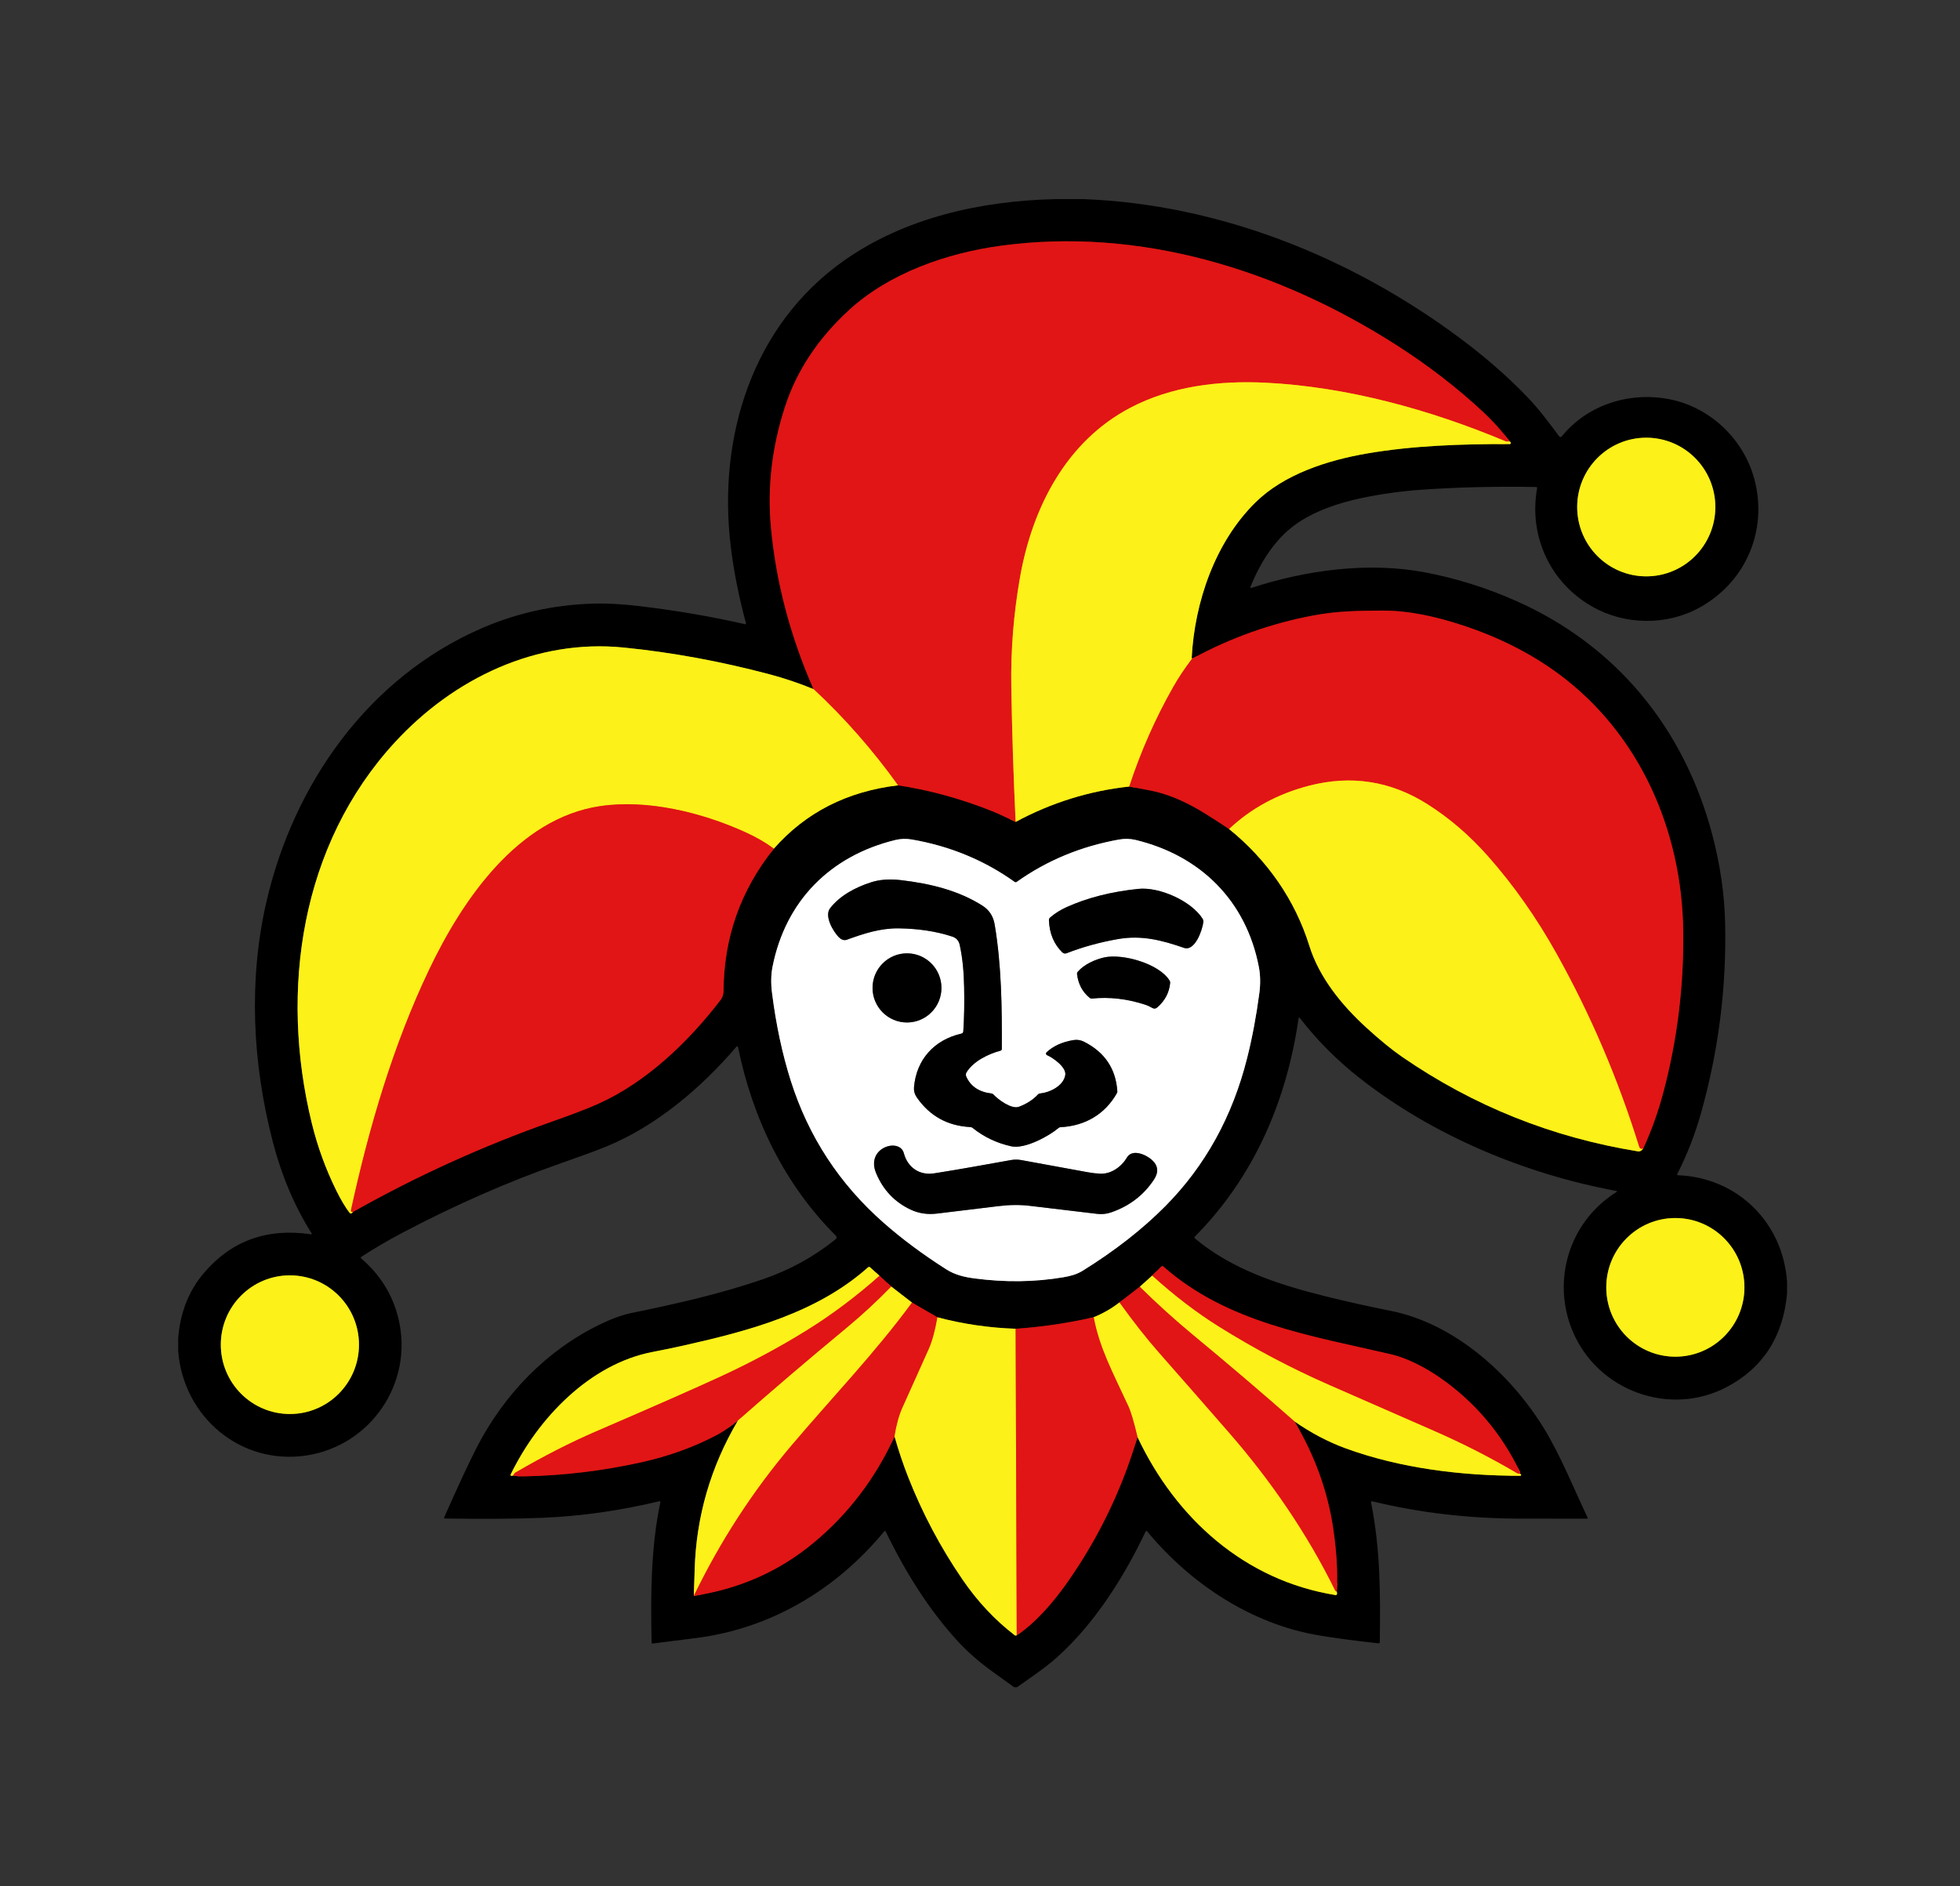 <svg width="374" height="360" viewBox="0 0 374 360" fill="none" xmlns="http://www.w3.org/2000/svg">
<rect x="0" y="0" width="374" height="360" fill="#333333" stroke="none"/>
<g clip-path="url(#clip0_5711_33502)">
<path d="M155.218 131.498C152.379 130.352 149.581 129.413 146.824 128.681C137.446 126.195 128.168 124.494 118.991 123.579C102.396 121.917 86.617 129.42 75.323 141.703C57.431 161.166 53.295 188.918 59.487 214.307C60.572 218.763 62.125 223.045 64.146 227.153C65.052 228.993 65.902 230.419 66.698 231.432C66.886 231.675 67.106 231.628 67.358 231.29" stroke="#7E790C" stroke-width="2"/>
<path d="M67.356 231.29C79.481 224.446 92.109 218.709 105.238 214.08C109.205 212.682 112.156 211.549 114.089 210.681C123.313 206.554 131.288 198.919 137.47 190.872C137.86 190.364 138.058 189.777 138.065 189.112C138.121 178.935 141.318 169.888 147.656 161.971" stroke="#710B0B" stroke-width="2"/>
<path d="M147.656 161.971C153.737 155.063 161.637 151.032 171.358 149.877" stroke="#7E790C" stroke-width="2"/>
<path d="M171.359 149.877C177.402 150.786 183.408 152.438 189.379 154.833C190.287 155.196 191.762 155.871 193.802 156.859" stroke="#710B0B" stroke-width="2"/>
<path d="M193.801 156.859C200.636 153.182 207.863 150.932 215.484 150.109" stroke="#7E790C" stroke-width="2"/>
<path d="M215.484 150.109C218.242 150.604 219.997 150.948 220.752 151.141C223.758 151.901 226.953 153.354 230.339 155.5C231.858 156.459 233.255 157.365 234.532 158.217" stroke="#710B0B" stroke-width="2"/>
<path d="M234.531 158.217C241.779 164.101 247.104 171.698 249.848 180.516C251.706 186.48 255.946 191.762 260.756 196.15C263.337 198.507 265.604 200.358 267.556 201.702C281.182 211.084 296.189 217.095 312.578 219.736C312.896 219.787 313.215 219.619 313.535 219.234" stroke="#7E790C" stroke-width="2"/>
<path d="M313.535 219.235C315.12 215.786 316.412 212.174 317.412 208.4C320.062 198.378 321.32 188.132 321.184 177.662C320.934 158.492 312.856 139.951 297.266 128.511C292.003 124.648 285.929 121.587 279.044 119.328C273.941 117.652 268.735 116.488 263.538 116.531C259.171 116.569 255.215 116.602 250.697 117.444C242.624 118.953 234.96 121.671 227.707 125.6C227.651 125.628 227.544 125.634 227.387 125.619" stroke="#710B0B" stroke-width="2"/>
<path d="M227.387 125.619C227.948 114.907 231.857 103.443 239.605 95.841C245.019 90.526 253.239 87.856 260.855 86.545C269.617 85.035 278.94 84.728 288.07 84.746C288.237 84.746 288.306 84.664 288.277 84.5C288.259 84.393 288.193 84.311 288.079 84.254" stroke="#7E790C" stroke-width="2"/>
<path d="M288.08 84.254C286.584 82.269 284.926 80.425 283.105 78.721C278.147 74.085 272.635 69.822 266.567 65.931C243.997 51.457 217.513 43.278 190.916 46.908C180.706 48.3 169.699 52.105 161.984 59.2C156.086 64.625 152.021 70.773 149.789 77.646C147.305 85.299 146.409 92.93 147.101 100.541C148.047 110.958 150.753 121.277 155.217 131.497" stroke="#710B0B" stroke-width="2"/>
<path d="M288.079 84.254L287.655 84.273C287.503 84.279 287.35 84.252 287.207 84.192C272.847 78.172 257.044 73.831 241.624 73.046C232.574 72.586 223.477 73.718 215.658 77.831C203.463 84.245 196.998 96.821 194.645 110.136C193.419 117.084 192.862 124.044 192.975 131.015C193.11 139.566 193.386 148.181 193.801 156.859" stroke="#EF8317" stroke-width="2"/>
<path d="M171.361 149.877C166.504 143.115 161.123 136.988 155.219 131.498" stroke="#EF8317" stroke-width="2"/>
<path d="M227.387 125.619C227.494 125.628 227.51 125.682 227.434 125.78C226.123 127.468 224.94 129.24 223.883 131.095C220.478 137.091 217.679 143.429 215.484 150.109" stroke="#EF8317" stroke-width="2"/>
<path d="M147.66 161.971C146.116 160.809 144.278 159.747 142.147 158.785C133.762 154.994 123.463 152.523 114.54 153.843C98.79 156.177 88.207 171.792 81.869 185.102C75.008 199.496 70.41 215.197 66.981 230.916C66.967 230.982 66.971 231.051 66.992 231.116C67.014 231.181 67.052 231.24 67.104 231.285C67.135 231.314 67.22 231.315 67.359 231.29" stroke="#EF8317" stroke-width="2"/>
<path d="M313.535 219.235C313.142 219.354 312.886 219.227 312.767 218.851C308.749 205.91 303.5 193.633 297.021 182.021C293.191 175.155 288.829 168.954 283.934 163.419C280.419 159.443 276.562 156.127 272.362 153.47C265.351 149.039 257.816 147.87 249.759 149.962C243.814 151.508 238.738 154.26 234.531 158.217" stroke="#EF8317" stroke-width="2"/>
<path d="M327.318 96.764C327.318 93.256 325.93 89.891 323.458 87.41C320.986 84.928 317.634 83.535 314.138 83.535C310.642 83.535 307.289 84.928 304.818 87.41C302.346 89.891 300.957 93.256 300.957 96.764C300.957 100.273 302.346 103.638 304.818 106.119C307.289 108.6 310.642 109.994 314.138 109.994C317.634 109.994 320.986 108.6 323.458 106.119C325.93 103.638 327.318 100.273 327.318 96.764Z" stroke="#7E790C" stroke-width="2"/>
<path d="M193.617 168.323C187.801 164.173 181.26 161.472 173.995 160.219C172.913 160.033 171.857 160.066 170.826 160.319C158.456 163.343 149.93 171.892 147.421 184.459C147.119 185.961 147.083 187.627 147.313 189.457C148.086 195.585 149.289 201.211 150.92 206.336C154.291 216.932 160.182 225.935 168.595 233.344C172.069 236.409 176.051 239.372 180.54 242.234C182.215 243.303 184.007 243.725 185.916 243.976C191.802 244.758 197.47 244.686 202.922 243.758C204.19 243.545 205.464 243.218 206.572 242.527C212.759 238.684 218.027 234.566 222.375 230.173C229.97 222.502 235.17 213.083 237.974 201.915C238.94 198.078 239.715 193.958 240.299 189.556C240.538 187.758 240.507 186.079 240.205 184.52C237.772 171.911 229.085 163.315 216.744 160.314C215.703 160.058 214.633 160.028 213.532 160.224C206.27 161.521 199.759 164.22 193.999 168.323C193.871 168.414 193.743 168.414 193.617 168.323Z" stroke="#808080" stroke-width="2"/>
<path d="M332.865 245.689C332.865 242.18 331.477 238.815 329.005 236.334C326.533 233.853 323.18 232.459 319.685 232.459C316.189 232.459 312.836 233.853 310.364 236.334C307.893 238.815 306.504 242.18 306.504 245.689C306.504 249.198 307.893 252.563 310.364 255.044C312.836 257.525 316.189 258.919 319.685 258.919C323.18 258.919 326.533 257.525 329.005 255.044C331.477 252.563 332.865 249.198 332.865 245.689Z" stroke="#7E790C" stroke-width="2"/>
<path d="M219.846 243.455L217.488 245.576" stroke="#7E790C" stroke-width="2"/>
<path d="M217.488 245.575L213.598 248.576" stroke="#710B0B" stroke-width="2"/>
<path d="M213.601 248.576C212.098 249.738 210.461 250.676 208.691 251.393" stroke="#7E790C" stroke-width="2"/>
<path d="M208.689 251.393C203.746 252.523 198.784 253.255 193.801 253.589" stroke="#710B0B" stroke-width="2"/>
<path d="M193.802 253.589C188.744 253.422 183.773 252.694 178.891 251.407" stroke="#7E790C" stroke-width="2"/>
<path d="M178.889 251.407L174.027 248.595" stroke="#710B0B" stroke-width="2"/>
<path d="M174.029 248.595L170.082 245.542" stroke="#7E790C" stroke-width="2"/>
<path d="M170.083 245.542L167.824 243.483" stroke="#710B0B" stroke-width="2"/>
<path d="M167.822 243.483L166.049 241.883C165.908 241.754 165.766 241.752 165.625 241.879C155.91 250.526 143.102 253.944 130.647 256.746C128.62 257.2 126.581 257.623 124.531 258.015C112.553 260.31 102.65 270.662 97.453 281.397C97.377 281.552 97.424 281.637 97.594 281.653C97.676 281.659 97.783 281.642 97.915 281.601" stroke="#7E790C" stroke-width="2"/>
<path d="M97.914 281.601C98.571 281.721 99.233 281.774 99.899 281.762C107.501 281.61 115.01 280.709 122.427 279.059C127.69 277.885 132.508 276.135 136.881 273.81C137.937 273.248 139.244 272.353 140.8 271.126" stroke="#710B0B" stroke-width="2"/>
<path d="M140.801 271.126C135.589 279.971 132.839 289.474 132.553 299.635C132.512 301.115 132.462 302.759 132.402 304.567" stroke="#7E790C" stroke-width="2"/>
<path d="M132.402 304.567C141.12 303.226 148.729 299.854 155.227 294.452C161.867 288.933 167.023 282.166 170.695 274.151" stroke="#710B0B" stroke-width="2"/>
<path d="M170.695 274.151C171.484 276.905 172.346 279.471 173.28 281.847C176.002 288.78 179.465 295.315 183.669 301.453C186.526 305.627 189.84 309.165 193.61 312.065C193.723 312.153 193.856 312.159 194.01 312.084" stroke="#7E790C" stroke-width="2"/>
<path d="M194.008 312.084C197.578 309.783 201.02 305.698 203.355 302.418C208.067 295.795 211.865 288.677 214.748 281.066C215.553 278.946 216.32 276.672 217.049 274.245" stroke="#710B0B" stroke-width="2"/>
<path d="M217.051 274.245C224.417 289.865 237.602 301.647 254.834 304.411C255.001 304.439 255.096 304.37 255.122 304.203C255.144 304.073 255.131 303.934 255.084 303.786" stroke="#7E790C" stroke-width="2"/>
<path d="M255.085 303.786C255.301 299.824 255.009 295.99 254.453 292.066C253.418 284.793 250.931 277.857 246.992 271.259" stroke="#710B0B" stroke-width="2"/>
<path d="M246.992 271.259C250.171 273.471 253.42 275.184 256.74 276.399C267.251 280.242 278.956 281.653 290.09 281.648C290.241 281.648 290.29 281.577 290.236 281.435C290.211 281.359 290.159 281.311 290.081 281.288" stroke="#7E790C" stroke-width="2"/>
<path d="M290.08 281.288C290.052 281.039 290.024 280.883 289.996 280.82C286.424 273.467 281.358 267.51 274.796 262.947C272.075 261.053 268.609 259.207 265.421 258.464C249.972 254.876 234.137 252.443 221.965 241.699C221.846 241.591 221.728 241.595 221.611 241.708L219.848 243.455" stroke="#710B0B" stroke-width="2"/>
<path d="M290.08 281.289C289.769 281.263 289.57 281.226 289.481 281.175C284.423 278.193 279.151 275.501 273.665 273.1C267.053 270.2 260.445 267.305 253.839 264.414C246.439 261.177 239.337 257.426 232.533 253.163C228.305 250.516 224.076 247.28 219.848 243.455" stroke="#EF8317" stroke-width="2"/>
<path d="M246.99 271.258C240.766 265.784 234.332 260.299 227.689 254.805C224.171 251.893 220.77 248.816 217.488 245.575" stroke="#EF8317" stroke-width="2"/>
<path d="M255.083 303.786C254.916 303.739 254.803 303.652 254.743 303.526C249.443 292.719 242.43 282.533 234.602 273.54C230.097 268.362 225.576 263.196 221.039 258.043C218.75 255.44 216.27 252.284 213.598 248.576" stroke="#EF8317" stroke-width="2"/>
<path d="M217.053 274.245C216.373 271.371 215.797 269.421 215.322 268.395C212.167 261.56 209.847 257.366 208.691 251.393" stroke="#EF8317" stroke-width="2"/>
<path d="M193.801 253.589L194.008 312.084" stroke="#EF8317" stroke-width="2"/>
<path d="M178.891 251.407C178.439 253.991 177.884 256.017 177.227 257.485C175.557 261.214 173.883 264.941 172.204 268.665C171.557 270.104 171.054 271.932 170.695 274.151" stroke="#EF8317" stroke-width="2"/>
<path d="M174.029 248.595C166.974 258.214 158.731 266.776 151.053 275.841C143.668 284.553 137.451 294.129 132.402 304.567" stroke="#EF8317" stroke-width="2"/>
<path d="M170.081 245.542C167.318 248.382 164.424 251.054 161.399 253.556C154.382 259.362 147.516 265.219 140.801 271.126" stroke="#EF8317" stroke-width="2"/>
<path d="M167.821 243.483C163.357 247.45 158.709 250.932 153.877 253.93C148.812 257.073 143.411 259.973 137.673 262.63C132.998 264.798 125.019 268.314 113.736 273.18C108.847 275.291 103.724 277.907 98.367 281.028C98.232 281.107 98.081 281.298 97.914 281.601" stroke="#EF8317" stroke-width="2"/>
<path d="M68.498 256.628C68.498 253.119 67.109 249.754 64.638 247.273C62.166 244.792 58.813 243.398 55.317 243.398C51.822 243.398 48.469 244.792 45.997 247.273C43.525 249.754 42.137 253.119 42.137 256.628C42.137 260.137 43.525 263.502 45.997 265.983C48.469 268.464 51.822 269.858 55.317 269.858C58.813 269.858 62.166 268.464 64.638 265.983C67.109 263.502 68.498 260.137 68.498 256.628Z" stroke="#7E790C" stroke-width="2"/>
<path d="M183.441 197.262C178.263 198.451 174.848 202.209 174.405 207.515C174.348 208.2 174.521 208.832 174.924 209.413C177.382 212.976 180.79 214.87 185.148 215.098C185.321 215.104 185.475 215.162 185.61 215.273C187.732 216.986 190.186 218.152 192.971 218.771C195.626 219.358 200.347 216.693 201.983 215.273C202.087 215.181 202.219 215.127 202.356 215.121C207.034 214.894 210.891 212.636 213.136 208.599C213.191 208.5 213.216 208.386 213.207 208.272C212.924 203.977 210.814 200.828 206.878 198.824C206.224 198.493 205.553 198.383 204.865 198.493C202.708 198.843 200.985 199.623 199.696 200.831C199.655 200.869 199.625 200.917 199.607 200.969C199.59 201.022 199.586 201.078 199.596 201.133C199.606 201.188 199.629 201.239 199.664 201.282C199.699 201.326 199.744 201.359 199.795 201.38C200.903 201.844 203.53 203.681 203.271 205.181C202.907 207.255 200.351 208.495 198.409 208.693C198.275 208.706 198.152 208.768 198.064 208.869C197.137 209.875 195.926 210.659 194.433 211.221C192.976 211.765 190.382 209.773 189.552 208.869C189.455 208.764 189.335 208.704 189.194 208.689C186.801 208.408 185.193 207.322 184.37 205.432C184.316 205.31 184.293 205.175 184.303 205.04C184.313 204.905 184.355 204.773 184.426 204.656C185.714 202.54 188.585 201.144 190.896 200.524C191.075 200.476 191.165 200.36 191.165 200.173C191.203 192.25 191.108 184.198 189.797 176.431C189.533 174.869 188.769 173.683 187.506 172.872C182.945 169.951 177.508 168.621 171.887 167.968C169.73 167.715 167.828 167.857 166.181 168.394C163.262 169.336 160.267 170.903 158.39 173.345C157.244 174.841 158.998 177.775 160.036 178.84C160.437 179.257 160.998 179.56 161.587 179.347C164.832 178.163 168.001 177.127 171.5 177.174C175.295 177.228 178.7 177.752 181.715 178.746C182.482 178.998 182.953 179.527 183.129 180.331C183.714 183.006 183.912 185.647 183.973 188.406C184.039 191.433 183.986 194.238 183.813 196.822C183.797 197.062 183.673 197.209 183.441 197.262Z" stroke="#808080" stroke-width="2"/>
<path d="M203.511 173.127C202.354 173.648 201.313 174.304 200.389 175.096C200.222 175.238 200.144 175.42 200.153 175.641C200.254 178.152 201.104 180.192 202.704 181.761C202.809 181.862 202.94 181.932 203.083 181.961C203.226 181.991 203.374 181.979 203.511 181.926C206.601 180.727 209.866 179.826 213.306 179.224C217.814 178.429 221.686 179.427 225.916 180.895C228.042 181.633 229.49 177.368 229.622 175.896C229.638 175.715 229.595 175.532 229.5 175.376C227.349 171.939 221.223 169.222 217.215 169.639C212.043 170.175 207.475 171.338 203.511 173.127Z" stroke="#808080" stroke-width="2"/>
<path d="M179.644 188.539C179.644 186.789 178.951 185.111 177.718 183.873C176.486 182.636 174.813 181.941 173.07 181.941C171.326 181.941 169.654 182.636 168.422 183.873C167.189 185.111 166.496 186.789 166.496 188.539C166.496 190.289 167.189 191.967 168.422 193.205C169.654 194.442 171.326 195.137 173.07 195.137C174.813 195.137 176.486 194.442 177.718 193.205C178.951 191.967 179.644 190.289 179.644 188.539Z" stroke="#808080" stroke-width="2"/>
<path d="M223.191 187.166C221.239 183.919 214.208 181.941 210.708 182.722C208.982 183.105 206.846 184.052 205.658 185.457C205.545 185.59 205.499 185.745 205.521 185.921C205.744 187.802 206.541 189.302 207.912 190.423C208.053 190.539 208.214 190.588 208.393 190.569C211.722 190.232 215.096 190.621 218.513 191.739C218.978 191.89 219.42 192.092 219.838 192.344C220.187 192.556 220.517 192.527 220.829 192.259C222.312 190.965 223.131 189.399 223.286 187.559C223.295 187.417 223.263 187.286 223.191 187.166Z" stroke="#808080" stroke-width="2"/>
<path d="M173.775 230.855C175.306 231.571 176.964 231.824 178.75 231.612C182.837 231.129 186.772 230.653 190.554 230.183C192.651 229.921 194.638 229.903 196.515 230.131C200.451 230.604 204.73 231.114 209.351 231.66C210.272 231.77 211.157 231.678 212.006 231.385C215.511 230.18 218.243 228.089 220.202 225.113C221.126 223.706 220.999 222.461 219.82 221.379C218.731 220.385 216.057 219.154 215.019 220.938C214.01 222.661 212.02 224.1 209.936 223.996C209.14 223.958 208.332 223.862 207.512 223.708C203.362 222.938 199.151 222.168 194.878 221.398C194.233 221.279 193.57 221.277 192.921 221.393C188.035 222.264 183.164 223.163 178.255 223.93C175.473 224.365 173.204 222.832 172.464 220.072C171.662 217.067 165.14 218.993 167.177 223.887C168.517 227.1 170.716 229.422 173.775 230.855Z" stroke="#808080" stroke-width="2"/>
<path d="M201.445 38H206.764C232.588 38.989 257.634 49.01 278.289 64.313C283.313 68.033 287.738 71.897 291.564 75.904C293.766 78.21 295.643 80.747 297.53 83.293C297.556 83.33 297.591 83.36 297.63 83.381C297.67 83.403 297.714 83.414 297.759 83.416C297.804 83.417 297.848 83.408 297.888 83.389C297.929 83.371 297.964 83.343 297.992 83.308C303.104 76.989 311.479 74.593 319.142 76.316C326.574 77.983 332.785 83.975 334.77 91.477C337.364 101.256 333.101 111.097 324.32 115.944C318.025 119.423 310.069 119.347 303.74 115.721C295.78 111.158 291.687 102.288 293.299 93.224C293.334 93.038 293.255 92.943 293.064 92.94C285.506 92.81 278.325 92.978 271.522 93.442C267.542 93.713 263.639 94.249 259.812 95.051C255.384 95.979 250.65 97.569 247.009 100.239C243.142 103.074 240.369 107.585 238.582 112.072C238.573 112.092 238.57 112.113 238.574 112.134C238.577 112.156 238.587 112.175 238.601 112.191C238.616 112.207 238.635 112.218 238.656 112.223C238.677 112.228 238.698 112.226 238.719 112.219C249.277 108.778 261.128 107.182 271.956 109.241C277.835 110.358 283.583 112.159 289.201 114.642C308.381 123.115 321.359 138.962 326.735 159.311C328.25 165.057 329.067 170.718 329.187 176.294C329.445 188.556 327.909 200.606 324.579 212.442C323.445 216.478 321.932 220.356 320.043 224.077C320.032 224.099 320.026 224.123 320.027 224.147C320.028 224.172 320.034 224.196 320.047 224.217C320.059 224.238 320.076 224.256 320.097 224.268C320.118 224.281 320.141 224.289 320.165 224.29C331.446 224.706 340.194 233.203 341 244.615V246.891C340.227 255.143 336.379 261.09 329.456 264.731C318.623 270.426 304.834 265.484 300.057 253.991C296.072 244.411 299.373 233.179 308.428 227.513C308.61 227.4 308.596 227.322 308.385 227.281C291.055 224.063 273.521 216.787 259.492 205.787C255.15 202.386 251.322 198.542 248.009 194.257C247.993 194.239 247.973 194.226 247.951 194.218C247.928 194.211 247.904 194.211 247.882 194.217C247.859 194.223 247.839 194.235 247.824 194.252C247.809 194.269 247.799 194.291 247.796 194.314C245.528 210.09 239.284 224.631 228.004 235.995C227.979 236.02 227.96 236.049 227.947 236.081C227.934 236.113 227.928 236.148 227.93 236.182C227.931 236.217 227.94 236.25 227.955 236.281C227.97 236.312 227.992 236.338 228.018 236.36C235.139 242.281 243.764 245.102 252.814 247.365C256.829 248.368 261.015 249.304 265.372 250.172C277.511 252.581 288.202 262.199 294.526 272.461C297.713 277.63 300.213 283.868 302.92 289.596C302.998 289.757 302.948 289.837 302.769 289.837C298.465 289.84 294.173 289.835 289.895 289.823C280.193 289.801 270.857 288.703 261.887 286.528C261.67 286.475 261.584 286.557 261.628 286.775C263.406 295.758 263.411 304.07 263.288 313.39C263.285 313.56 263.198 313.638 263.029 313.622C258.567 313.139 254.733 312.626 251.527 312.084C238.808 309.925 227.188 302.295 218.87 292.227C218.853 292.208 218.832 292.192 218.809 292.183C218.785 292.173 218.76 292.17 218.735 292.172C218.71 292.175 218.686 292.184 218.666 292.199C218.646 292.214 218.63 292.233 218.62 292.256C214.489 300.97 208.858 309.878 201.685 316.301C199.464 318.294 196.649 320.168 194.06 322H193.508C192.099 320.978 190.691 319.962 189.283 318.952C186.736 317.12 184.425 315.089 182.36 312.789C177.38 307.254 172.93 300.419 169.009 292.284C168.997 292.259 168.979 292.237 168.956 292.22C168.934 292.204 168.907 292.193 168.879 292.19C168.851 292.187 168.823 292.191 168.797 292.201C168.771 292.212 168.749 292.229 168.731 292.251C159.535 303.417 146.949 310.891 132.565 312.647C129.777 312.988 127.086 313.327 124.492 313.665C124.473 313.667 124.453 313.666 124.435 313.66C124.416 313.655 124.399 313.646 124.385 313.633C124.37 313.621 124.358 313.605 124.35 313.588C124.341 313.57 124.337 313.551 124.336 313.532C124.157 304.648 124.157 295.441 126.015 286.68C126.021 286.655 126.02 286.63 126.013 286.606C126.006 286.582 125.992 286.56 125.974 286.542C125.955 286.525 125.932 286.512 125.907 286.505C125.883 286.499 125.856 286.499 125.831 286.505C118.283 288.31 110.849 289.364 103.53 289.667C98.754 289.865 92.552 289.911 84.921 289.804C84.749 289.804 84.697 289.723 84.766 289.562C87.397 283.624 89.455 279.204 90.939 276.304C96.159 266.123 104.303 257.688 114.509 252.751C116.747 251.669 118.748 250.945 120.512 250.579C129.029 248.827 137.215 247.005 145.515 244.16C150.652 242.403 155.282 239.866 159.403 236.549C159.702 236.309 159.716 236.054 159.446 235.782C149.698 226.022 143.605 213.503 140.832 199.842C140.826 199.809 140.811 199.779 140.789 199.754C140.766 199.729 140.737 199.712 140.705 199.703C140.672 199.695 140.638 199.696 140.607 199.706C140.575 199.717 140.547 199.736 140.526 199.762C133.725 207.718 125.133 214.951 115.669 218.823C113.851 219.564 110.906 220.648 106.831 222.075C96.966 225.527 86.999 229.899 76.933 235.191C74.106 236.68 71.433 238.244 68.911 239.881C68.89 239.895 68.873 239.914 68.861 239.936C68.848 239.958 68.84 239.982 68.839 240.007C68.837 240.032 68.841 240.057 68.85 240.081C68.859 240.104 68.874 240.125 68.892 240.142C72.596 243.31 74.985 247.191 76.06 251.786C78.923 264.012 70.68 275.921 58.475 277.772C45.86 279.684 34.929 270.326 34 257.807V255.369C34.396 250.456 36.036 246.311 38.919 242.934C44.16 236.787 50.958 234.329 59.315 235.56C59.506 235.588 59.55 235.52 59.447 235.356C56.202 230.206 53.737 224.388 52.052 217.9C48.114 202.72 47.45 187.043 50.77 172.403C55.962 149.532 70.378 129.249 91.915 119.901C98.558 117.02 105.558 115.455 112.915 115.205C115.628 115.111 118.728 115.275 122.214 115.698C129.181 116.537 135.833 117.681 142.172 119.129C142.197 119.135 142.223 119.135 142.247 119.127C142.272 119.12 142.294 119.106 142.312 119.088C142.33 119.069 142.342 119.046 142.348 119.021C142.354 118.996 142.353 118.969 142.346 118.945C140.975 113.871 140.005 108.975 139.436 104.257C136.923 83.421 143.53 62.116 161.002 49.767C172.669 41.522 187.274 38.312 201.445 38ZM155.215 131.498C152.377 130.352 149.579 129.413 146.821 128.681C137.443 126.195 128.166 124.494 118.989 123.579C102.394 121.917 86.614 129.42 75.32 141.703C57.428 161.166 53.292 188.918 59.484 214.307C60.569 218.763 62.122 223.045 64.144 227.153C65.049 228.993 65.899 230.419 66.695 231.432C66.883 231.675 67.103 231.628 67.355 231.29C79.481 224.446 92.108 218.709 105.237 214.08C109.205 212.682 112.155 211.549 114.089 210.681C123.313 206.554 131.287 198.919 137.47 190.872C137.86 190.364 138.058 189.777 138.064 189.112C138.121 178.935 141.318 169.888 147.656 161.971C153.736 155.063 161.637 151.032 171.358 149.877C177.4 150.786 183.407 152.438 189.377 154.833C190.285 155.196 191.76 155.871 193.8 156.859C200.635 153.183 207.863 150.933 215.484 150.109C218.241 150.604 219.997 150.948 220.751 151.141C223.757 151.901 226.953 153.354 230.339 155.5C231.857 156.46 233.254 157.365 234.531 158.217C241.779 164.101 247.103 171.698 249.848 180.516C251.706 186.48 255.945 191.762 260.756 196.15C263.337 198.507 265.603 200.358 267.556 201.702C281.181 211.084 296.189 217.095 312.578 219.736C312.895 219.787 313.214 219.62 313.535 219.235C315.12 215.786 316.412 212.174 317.411 208.4C320.062 198.378 321.319 188.132 321.184 177.662C320.934 158.492 312.856 139.951 297.265 128.511C292.003 124.648 285.929 121.588 279.044 119.328C273.941 117.653 268.735 116.488 263.538 116.531C259.171 116.569 255.214 116.602 250.697 117.444C242.623 118.953 234.96 121.671 227.707 125.6C227.651 125.628 227.544 125.635 227.386 125.619C227.948 114.907 231.857 103.443 239.605 95.841C245.019 90.526 253.239 87.856 260.855 86.545C269.617 85.035 278.94 84.728 288.07 84.746C288.236 84.746 288.305 84.664 288.277 84.5C288.258 84.393 288.192 84.311 288.079 84.254C286.583 82.269 284.924 80.425 283.104 78.721C278.146 74.085 272.633 69.822 266.565 65.931C243.996 51.457 217.511 43.278 190.914 46.908C180.704 48.3 169.698 52.105 161.983 59.201C156.085 64.625 152.02 70.774 149.788 77.646C147.304 85.299 146.408 92.93 147.1 100.542C148.046 110.958 150.751 121.277 155.215 131.498ZM327.315 96.764C327.315 93.256 325.926 89.891 323.454 87.409C320.982 84.928 317.63 83.535 314.134 83.535C310.638 83.535 307.286 84.928 304.814 87.409C302.342 89.891 300.953 93.256 300.953 96.764C300.953 100.273 302.342 103.638 304.814 106.119C307.286 108.6 310.638 109.994 314.134 109.994C317.63 109.994 320.982 108.6 323.454 106.119C325.926 103.638 327.315 100.273 327.315 96.764ZM193.616 168.323C187.8 164.173 181.259 161.472 173.994 160.219C172.912 160.033 171.856 160.066 170.825 160.319C158.455 163.343 149.929 171.892 147.42 184.459C147.118 185.961 147.082 187.627 147.312 189.457C148.085 195.585 149.288 201.212 150.919 206.336C154.29 216.933 160.181 225.935 168.594 233.345C172.068 236.409 176.05 239.372 180.539 242.234C182.214 243.304 184.006 243.725 185.915 243.976C191.801 244.758 197.469 244.686 202.921 243.758C204.189 243.545 205.463 243.218 206.571 242.527C212.758 238.684 218.026 234.566 222.374 230.173C229.969 222.502 235.169 213.083 237.973 201.915C238.939 198.078 239.714 193.959 240.298 189.557C240.537 187.758 240.506 186.079 240.204 184.52C237.771 171.911 229.084 163.315 216.743 160.314C215.702 160.058 214.632 160.028 213.531 160.224C206.269 161.521 199.758 164.221 193.998 168.323C193.87 168.414 193.742 168.414 193.616 168.323ZM332.865 245.689C332.865 242.18 331.477 238.815 329.005 236.334C326.533 233.853 323.18 232.46 319.684 232.46C316.189 232.46 312.836 233.853 310.364 236.334C307.892 238.815 306.504 242.18 306.504 245.689C306.504 249.198 307.892 252.563 310.364 255.044C312.836 257.525 316.189 258.919 319.684 258.919C323.18 258.919 326.533 257.525 329.005 255.044C331.477 252.563 332.865 249.198 332.865 245.689ZM219.846 243.455L217.488 245.576L213.597 248.577C212.095 249.738 210.458 250.677 208.688 251.393C203.746 252.523 198.783 253.255 193.8 253.589C188.742 253.422 183.771 252.695 178.889 251.407L174.027 248.595L170.08 245.542L167.821 243.483L166.048 241.884C165.906 241.754 165.765 241.753 165.623 241.879C155.909 250.527 143.101 253.944 130.646 256.746C128.618 257.201 126.579 257.624 124.53 258.015C112.551 260.31 102.648 270.662 97.451 281.397C97.376 281.552 97.423 281.637 97.593 281.653C97.675 281.659 97.781 281.642 97.913 281.601C98.571 281.721 99.232 281.775 99.899 281.762C107.501 281.61 115.01 280.71 122.426 279.059C127.689 277.885 132.507 276.136 136.88 273.81C137.937 273.248 139.243 272.354 140.799 271.126C135.587 279.971 132.837 289.474 132.551 299.635C132.51 301.115 132.46 302.759 132.4 304.567C141.118 303.226 148.727 299.854 155.225 294.452C161.865 288.933 167.021 282.166 170.693 274.151C171.482 276.906 172.343 279.471 173.277 281.847C176 288.78 179.463 295.315 183.666 301.453C186.524 305.627 189.837 309.165 193.607 312.065C193.72 312.153 193.854 312.159 194.008 312.084C197.578 309.783 201.02 305.698 203.355 302.418C208.067 295.795 211.865 288.677 214.748 281.066C215.553 278.946 216.32 276.672 217.049 274.245C224.415 289.865 237.601 301.647 254.833 304.411C254.999 304.439 255.095 304.37 255.12 304.203C255.142 304.073 255.13 303.934 255.082 303.786C255.299 299.824 255.007 295.99 254.451 292.066C253.416 284.793 250.929 277.857 246.99 271.259C250.169 273.471 253.418 275.184 256.738 276.399C267.249 280.243 278.954 281.653 290.088 281.648C290.239 281.648 290.288 281.577 290.234 281.435C290.209 281.36 290.157 281.311 290.079 281.289C290.05 281.039 290.022 280.883 289.994 280.82C286.422 273.468 281.356 267.51 274.795 262.947C272.074 261.054 268.607 259.208 265.42 258.464C249.97 254.877 234.135 252.444 221.963 241.699C221.844 241.592 221.726 241.595 221.61 241.708L219.846 243.455ZM68.496 256.628C68.496 253.119 67.108 249.754 64.636 247.273C62.164 244.792 58.811 243.398 55.316 243.398C51.82 243.398 48.467 244.792 45.995 247.273C43.523 249.754 42.135 253.119 42.135 256.628C42.135 260.137 43.523 263.502 45.995 265.983C48.467 268.464 51.82 269.858 55.316 269.858C58.811 269.858 62.164 268.464 64.636 265.983C67.108 263.502 68.496 260.137 68.496 256.628Z" fill="black"/>
<path d="M288.08 84.254L287.656 84.273C287.504 84.279 287.351 84.252 287.208 84.192C272.848 78.172 257.046 73.831 241.625 73.046C232.575 72.586 223.478 73.718 215.66 77.831C203.464 84.245 196.999 96.821 194.646 110.136C193.42 117.084 192.863 124.044 192.976 131.015C193.112 139.566 193.387 148.181 193.802 156.859C191.761 155.871 190.287 155.196 189.378 154.833C183.408 152.438 177.402 150.786 171.359 149.877C166.502 143.115 161.121 136.988 155.217 131.497C150.753 121.277 148.047 110.958 147.101 100.541C146.409 92.93 147.305 85.299 149.789 77.646C152.021 70.773 156.086 64.625 161.984 59.2C169.699 52.105 180.706 48.3 190.916 46.908C217.513 43.278 243.997 51.457 266.567 65.931C272.635 69.822 278.147 74.085 283.105 78.721C284.926 80.425 286.584 82.269 288.08 84.254Z" fill="#E11515"/>
<path d="M288.079 84.254C288.192 84.311 288.258 84.393 288.277 84.5C288.306 84.664 288.236 84.746 288.07 84.746C278.94 84.727 269.617 85.035 260.855 86.545C253.239 87.856 245.019 90.526 239.605 95.841C231.857 103.443 227.948 114.907 227.387 125.619C227.494 125.628 227.509 125.682 227.434 125.78C226.123 127.468 224.939 129.24 223.883 131.095C220.478 137.091 217.678 143.429 215.484 150.109C207.863 150.933 200.635 153.182 193.801 156.859C193.386 148.181 193.11 139.566 192.975 131.015C192.862 124.044 193.419 117.084 194.645 110.136C196.998 96.821 203.463 84.245 215.658 77.831C223.477 73.718 232.574 72.586 241.624 73.046C257.044 73.831 272.847 78.172 287.207 84.192C287.35 84.252 287.503 84.279 287.655 84.273L288.079 84.254Z" fill="#FCF118"/>
<path d="M314.134 109.994C321.413 109.994 327.315 104.071 327.315 96.764C327.315 89.458 321.413 83.535 314.134 83.535C306.854 83.535 300.953 89.458 300.953 96.764C300.953 104.071 306.854 109.994 314.134 109.994Z" fill="#FCF118"/>
<path d="M313.536 219.235C313.143 219.354 312.887 219.227 312.767 218.851C308.749 205.91 303.5 193.634 297.021 182.021C293.192 175.155 288.83 168.954 283.935 163.419C280.42 159.443 276.562 156.127 272.362 153.47C265.351 149.039 257.817 147.87 249.759 149.962C243.814 151.508 238.738 154.26 234.532 158.217C233.255 157.365 231.858 156.459 230.339 155.5C226.953 153.354 223.758 151.901 220.752 151.141C219.997 150.948 218.242 150.604 215.484 150.109C217.679 143.429 220.478 137.091 223.883 131.095C224.94 129.24 226.123 127.468 227.434 125.78C227.51 125.682 227.494 125.628 227.387 125.619C227.544 125.634 227.651 125.628 227.708 125.6C234.961 121.671 242.624 118.953 250.697 117.444C255.215 116.602 259.172 116.569 263.539 116.531C268.735 116.488 273.942 117.652 279.044 119.328C285.929 121.587 292.003 124.648 297.266 128.511C312.857 139.951 320.935 158.492 321.185 177.662C321.32 188.132 320.062 198.378 317.412 208.4C316.412 212.174 315.12 215.786 313.536 219.235Z" fill="#E11515"/>
<path d="M155.214 131.498C161.119 136.988 166.499 143.115 171.357 149.877C161.636 151.032 153.735 155.063 147.655 161.971C146.111 160.809 144.274 159.748 142.142 158.785C133.757 154.994 123.458 152.523 114.536 153.844C98.785 156.177 88.203 171.792 81.865 185.103C75.003 199.497 70.405 215.197 66.977 230.916C66.962 230.983 66.966 231.052 66.987 231.117C67.009 231.181 67.048 231.24 67.099 231.286C67.131 231.314 67.216 231.316 67.354 231.29C67.103 231.628 66.882 231.675 66.694 231.432C65.898 230.419 65.048 228.993 64.142 227.153C62.121 223.045 60.568 218.763 59.483 214.307C53.291 188.918 57.427 161.166 75.319 141.703C86.613 129.42 102.393 121.917 118.988 123.579C128.165 124.494 137.442 126.195 146.82 128.681C149.577 129.413 152.376 130.352 155.214 131.498Z" fill="#FCF118"/>
<path d="M313.535 219.235C313.215 219.619 312.896 219.787 312.578 219.736C296.189 217.095 281.182 211.084 267.556 201.702C265.604 200.358 263.337 198.507 260.756 196.15C255.946 191.762 251.706 186.48 249.848 180.516C247.104 171.698 241.779 164.101 234.531 158.217C238.738 154.26 243.814 151.508 249.759 149.962C257.816 147.87 265.351 149.039 272.362 153.47C276.562 156.127 280.419 159.443 283.934 163.419C288.829 168.954 293.191 175.155 297.021 182.021C303.5 193.633 308.749 205.91 312.767 218.851C312.886 219.227 313.142 219.354 313.535 219.235Z" fill="#FCF118"/>
<path d="M147.656 161.971C141.318 169.888 138.12 178.935 138.064 189.112C138.057 189.778 137.859 190.364 137.47 190.873C131.287 198.919 123.313 206.554 114.088 210.682C112.155 211.549 109.204 212.682 105.237 214.08C92.108 218.709 79.481 224.446 67.355 231.29C67.216 231.316 67.132 231.314 67.1 231.286C67.048 231.24 67.01 231.182 66.988 231.117C66.967 231.052 66.963 230.983 66.977 230.917C70.406 215.197 75.004 199.497 81.865 185.103C88.203 171.792 98.786 156.177 114.536 153.844C123.459 152.523 133.758 154.994 142.143 158.785C144.274 159.748 146.112 160.81 147.656 161.971Z" fill="#E11515"/>
<path d="M193.999 168.323C199.759 164.221 206.27 161.521 213.532 160.224C214.633 160.029 215.703 160.058 216.744 160.314C229.085 163.315 237.772 171.911 240.205 184.52C240.507 186.079 240.538 187.758 240.299 189.557C239.715 193.959 238.94 198.078 237.974 201.915C235.17 213.083 229.97 222.502 222.375 230.173C218.027 234.566 212.759 238.684 206.572 242.527C205.464 243.218 204.19 243.545 202.922 243.758C197.47 244.686 191.802 244.758 185.916 243.976C184.007 243.725 182.215 243.304 180.54 242.234C176.051 239.372 172.069 236.409 168.595 233.345C160.182 225.935 154.291 216.933 150.92 206.336C149.289 201.212 148.086 195.585 147.313 189.457C147.083 187.627 147.119 185.961 147.421 184.459C149.93 171.892 158.456 163.343 170.826 160.319C171.857 160.066 172.913 160.033 173.995 160.219C181.26 161.472 187.801 164.173 193.617 168.323C193.743 168.414 193.871 168.414 193.999 168.323ZM183.441 197.262C178.263 198.451 174.848 202.209 174.405 207.515C174.349 208.2 174.521 208.832 174.924 209.413C177.382 212.976 180.79 214.87 185.148 215.098C185.321 215.104 185.475 215.162 185.61 215.273C187.732 216.986 190.186 218.152 192.971 218.771C195.626 219.358 200.347 216.693 201.983 215.273C202.087 215.181 202.219 215.127 202.356 215.121C207.034 214.894 210.891 212.636 213.136 208.599C213.191 208.5 213.216 208.386 213.207 208.272C212.924 203.978 210.814 200.828 206.878 198.824C206.224 198.493 205.553 198.383 204.865 198.493C202.708 198.843 200.985 199.623 199.696 200.831C199.656 200.869 199.625 200.917 199.608 200.969C199.59 201.022 199.586 201.078 199.596 201.133C199.606 201.188 199.629 201.239 199.664 201.282C199.699 201.326 199.744 201.359 199.795 201.38C200.903 201.844 203.53 203.681 203.271 205.181C202.908 207.255 200.352 208.495 198.409 208.693C198.275 208.706 198.152 208.768 198.064 208.869C197.137 209.875 195.927 210.659 194.433 211.221C192.976 211.765 190.382 209.773 189.552 208.869C189.455 208.764 189.335 208.705 189.194 208.689C186.801 208.408 185.193 207.322 184.37 205.432C184.316 205.31 184.293 205.175 184.303 205.04C184.313 204.905 184.355 204.773 184.426 204.656C185.714 202.54 188.586 201.144 190.896 200.524C191.076 200.476 191.165 200.36 191.165 200.173C191.203 192.25 191.109 184.198 189.798 176.431C189.534 174.869 188.77 173.683 187.506 172.872C182.946 169.951 177.508 168.621 171.887 167.968C169.73 167.715 167.828 167.857 166.181 168.394C163.262 169.336 160.267 170.903 158.39 173.345C157.244 174.841 158.999 177.775 160.036 178.84C160.437 179.257 160.998 179.56 161.588 179.347C164.832 178.163 168.001 177.127 171.5 177.174C175.295 177.228 178.7 177.752 181.715 178.746C182.482 178.998 182.953 179.527 183.129 180.331C183.714 183.006 183.912 185.647 183.974 188.406C184.04 191.433 183.986 194.238 183.813 196.822C183.798 197.062 183.673 197.209 183.441 197.262ZM203.511 173.127C202.354 173.648 201.314 174.304 200.389 175.096C200.223 175.238 200.144 175.42 200.154 175.641C200.254 178.152 201.105 180.193 202.705 181.761C202.809 181.862 202.94 181.932 203.083 181.961C203.226 181.991 203.375 181.979 203.511 181.926C206.602 180.727 209.867 179.826 213.306 179.224C217.814 178.429 221.686 179.427 225.916 180.895C228.043 181.633 229.491 177.368 229.623 175.896C229.638 175.715 229.595 175.532 229.5 175.376C227.35 171.939 221.224 169.222 217.215 169.639C212.044 170.175 207.476 171.338 203.511 173.127ZM179.644 188.539C179.644 186.789 178.952 185.111 177.719 183.873C176.486 182.636 174.814 181.941 173.071 181.941C171.327 181.941 169.655 182.636 168.422 183.873C167.189 185.111 166.497 186.789 166.497 188.539C166.497 190.289 167.189 191.967 168.422 193.205C169.655 194.442 171.327 195.137 173.071 195.137C174.814 195.137 176.486 194.442 177.719 193.205C178.952 191.967 179.644 190.289 179.644 188.539ZM223.19 187.166C221.238 183.919 214.207 181.941 210.708 182.722C208.982 183.105 206.845 184.052 205.657 185.458C205.544 185.59 205.498 185.745 205.52 185.921C205.743 187.802 206.54 189.303 207.911 190.423C208.053 190.54 208.213 190.588 208.392 190.57C211.721 190.232 215.095 190.622 218.512 191.739C218.978 191.89 219.419 192.092 219.837 192.345C220.186 192.556 220.516 192.528 220.828 192.259C222.312 190.966 223.131 189.399 223.285 187.559C223.294 187.417 223.263 187.286 223.19 187.166ZM173.773 230.855C175.304 231.571 176.963 231.824 178.748 231.612C182.835 231.13 186.77 230.653 190.552 230.183C192.649 229.921 194.636 229.904 196.513 230.131C200.449 230.604 204.728 231.114 209.349 231.66C210.271 231.77 211.156 231.679 212.004 231.385C215.51 230.18 218.242 228.089 220.201 225.113C221.125 223.706 220.997 222.461 219.819 221.379C218.729 220.385 216.055 219.154 215.018 220.939C214.009 222.662 212.019 224.101 209.934 223.996C209.139 223.958 208.331 223.862 207.51 223.708C203.36 222.938 199.149 222.168 194.877 221.398C194.231 221.279 193.568 221.277 192.919 221.393C188.034 222.264 183.162 223.163 178.253 223.93C175.471 224.366 173.203 222.832 172.462 220.072C171.661 217.067 165.139 218.993 167.176 223.887C168.515 227.1 170.714 229.422 173.773 230.855Z" fill="white"/>
<path d="M183.813 196.822C183.986 194.238 184.039 191.433 183.973 188.406C183.912 185.647 183.714 183.006 183.129 180.331C182.953 179.527 182.482 178.998 181.715 178.746C178.7 177.752 175.295 177.228 171.5 177.174C168.001 177.127 164.832 178.163 161.587 179.347C160.998 179.56 160.437 179.257 160.036 178.84C158.998 177.775 157.244 174.841 158.39 173.345C160.267 170.903 163.262 169.336 166.181 168.394C167.828 167.857 169.73 167.715 171.887 167.968C177.508 168.621 182.945 169.951 187.506 172.872C188.769 173.683 189.533 174.869 189.797 176.431C191.108 184.198 191.203 192.25 191.165 200.173C191.165 200.36 191.075 200.476 190.896 200.524C188.585 201.144 185.714 202.54 184.426 204.656C184.355 204.773 184.313 204.905 184.303 205.04C184.293 205.175 184.316 205.31 184.37 205.432C185.193 207.322 186.801 208.408 189.194 208.689C189.335 208.704 189.455 208.764 189.552 208.869C190.382 209.773 192.976 211.765 194.433 211.221C195.926 210.659 197.137 209.875 198.064 208.869C198.152 208.768 198.275 208.706 198.409 208.693C200.351 208.495 202.907 207.255 203.271 205.181C203.53 203.681 200.903 201.844 199.795 201.38C199.744 201.359 199.699 201.326 199.664 201.282C199.629 201.239 199.606 201.188 199.596 201.133C199.586 201.078 199.59 201.022 199.607 200.969C199.625 200.917 199.655 200.869 199.696 200.831C200.985 199.623 202.708 198.843 204.865 198.493C205.553 198.383 206.224 198.493 206.878 198.824C210.814 200.828 212.924 203.977 213.207 208.272C213.216 208.386 213.191 208.5 213.136 208.599C210.891 212.636 207.034 214.894 202.356 215.121C202.219 215.127 202.087 215.181 201.983 215.273C200.347 216.693 195.626 219.358 192.971 218.771C190.186 218.152 187.732 216.986 185.61 215.273C185.475 215.162 185.321 215.104 185.148 215.098C180.79 214.87 177.382 212.976 174.924 209.413C174.521 208.832 174.348 208.2 174.405 207.515C174.848 202.209 178.263 198.451 183.441 197.262C183.673 197.209 183.797 197.062 183.813 196.822Z" fill="black"/>
<path d="M203.511 173.127C207.475 171.338 212.043 170.175 217.215 169.639C221.223 169.222 227.349 171.939 229.5 175.376C229.595 175.532 229.638 175.715 229.622 175.896C229.49 177.368 228.042 181.633 225.916 180.895C221.686 179.427 217.814 178.429 213.306 179.224C209.866 179.826 206.601 180.727 203.511 181.926C203.374 181.979 203.226 181.991 203.083 181.961C202.94 181.932 202.809 181.862 202.704 181.761C201.104 180.192 200.254 178.152 200.153 175.641C200.144 175.42 200.222 175.238 200.389 175.096C201.313 174.304 202.354 173.648 203.511 173.127Z" fill="black"/>
<path d="M173.07 195.137C176.701 195.137 179.644 192.183 179.644 188.539C179.644 184.895 176.701 181.941 173.07 181.941C169.439 181.941 166.496 184.895 166.496 188.539C166.496 192.183 169.439 195.137 173.07 195.137Z" fill="black"/>
<path d="M210.708 182.722C214.208 181.941 221.239 183.919 223.191 187.166C223.263 187.286 223.295 187.417 223.286 187.559C223.131 189.399 222.312 190.966 220.829 192.259C220.517 192.528 220.187 192.556 219.838 192.345C219.42 192.092 218.978 191.89 218.513 191.739C215.096 190.622 211.722 190.232 208.393 190.57C208.214 190.589 208.053 190.54 207.912 190.423C206.541 189.303 205.744 187.802 205.521 185.922C205.499 185.745 205.545 185.59 205.658 185.458C206.846 184.052 208.982 183.105 210.708 182.722Z" fill="black"/>
<path d="M173.771 230.855C170.712 229.422 168.513 227.1 167.174 223.887C165.136 218.993 171.658 217.067 172.46 220.072C173.2 222.832 175.469 224.365 178.251 223.93C183.16 223.163 188.032 222.264 192.917 221.393C193.566 221.277 194.229 221.279 194.874 221.398C199.147 222.168 203.358 222.938 207.508 223.708C208.328 223.862 209.136 223.958 209.932 223.996C212.016 224.1 214.006 222.661 215.016 220.938C216.053 219.154 218.727 220.385 219.816 221.379C220.995 222.461 221.123 223.706 220.198 225.113C218.24 228.089 215.508 230.18 212.002 231.385C211.153 231.678 210.268 231.77 209.347 231.66C204.726 231.114 200.447 230.604 196.511 230.131C194.634 229.903 192.647 229.921 190.55 230.183C186.768 230.653 182.833 231.129 178.746 231.612C176.96 231.824 175.302 231.571 173.771 230.855Z" fill="black"/>
<path d="M319.685 258.919C326.964 258.919 332.865 252.996 332.865 245.689C332.865 238.383 326.964 232.459 319.685 232.459C312.405 232.459 306.504 238.383 306.504 245.689C306.504 252.996 312.405 258.919 319.685 258.919Z" fill="#FCF118"/>
<path d="M290.08 281.289C289.769 281.263 289.57 281.226 289.481 281.175C284.423 278.193 279.151 275.501 273.665 273.1C267.053 270.2 260.445 267.305 253.839 264.414C246.439 261.177 239.337 257.426 232.533 253.163C228.305 250.516 224.076 247.28 219.848 243.455L221.611 241.708C221.728 241.595 221.846 241.592 221.965 241.699C234.137 252.444 249.972 254.877 265.421 258.464C268.609 259.208 272.075 261.054 274.796 262.947C281.358 267.51 286.424 273.468 289.996 280.82C290.024 280.883 290.052 281.039 290.08 281.289Z" fill="#E11515"/>
<path d="M167.822 243.483C163.358 247.45 158.71 250.932 153.878 253.93C148.813 257.073 143.412 259.973 137.674 262.63C132.999 264.798 125.02 268.315 113.737 273.18C108.848 275.291 103.725 277.907 98.368 281.028C98.233 281.107 98.082 281.298 97.915 281.601C97.783 281.642 97.676 281.659 97.594 281.653C97.424 281.637 97.377 281.552 97.453 281.397C102.65 270.662 112.553 260.311 124.531 258.015C126.581 257.624 128.62 257.201 130.647 256.746C143.102 253.944 155.91 250.527 165.625 241.879C165.766 241.753 165.908 241.754 166.049 241.884L167.822 243.483Z" fill="#FCF118"/>
<path d="M55.317 269.858C62.597 269.858 68.498 263.934 68.498 256.628C68.498 249.321 62.597 243.398 55.317 243.398C48.038 243.398 42.137 249.321 42.137 256.628C42.137 263.934 48.038 269.858 55.317 269.858Z" fill="#FCF118"/>
<path d="M219.846 243.455C224.075 247.28 228.303 250.516 232.532 253.163C239.335 257.426 246.437 261.177 253.838 264.414C260.443 267.305 267.052 270.2 273.663 273.1C279.149 275.501 284.422 278.193 289.48 281.175C289.568 281.226 289.768 281.263 290.079 281.289C290.158 281.311 290.209 281.36 290.235 281.435C290.288 281.577 290.239 281.648 290.088 281.648C278.954 281.653 267.25 280.243 256.738 276.399C253.418 275.184 250.169 273.471 246.99 271.259C240.766 265.784 234.332 260.299 227.689 254.806C224.171 251.893 220.77 248.816 217.488 245.576L219.846 243.455Z" fill="#FCF118"/>
<path d="M167.821 243.483L170.08 245.542C167.317 248.382 164.423 251.054 161.398 253.556C154.381 259.362 147.515 265.219 140.8 271.126C139.244 272.354 137.937 273.248 136.881 273.81C132.508 276.136 127.69 277.885 122.427 279.059C115.01 280.709 107.501 281.61 99.899 281.762C99.233 281.774 98.571 281.721 97.914 281.601C98.081 281.298 98.232 281.107 98.367 281.028C103.724 277.907 108.847 275.291 113.736 273.18C125.019 268.314 132.998 264.798 137.673 262.63C143.411 259.973 148.812 257.073 153.877 253.93C158.709 250.932 163.357 247.45 167.821 243.483Z" fill="#E11515"/>
<path d="M170.078 245.542L174.025 248.595C166.97 258.214 158.727 266.776 151.05 275.841C143.665 284.553 137.448 294.129 132.398 304.567C132.458 302.759 132.508 301.115 132.549 299.635C132.835 289.474 135.585 279.971 140.797 271.126C147.513 265.219 154.379 259.362 161.396 253.556C164.42 251.054 167.314 248.382 170.078 245.542Z" fill="#FCF118"/>
<path d="M217.488 245.576C220.77 248.816 224.171 251.893 227.689 254.806C234.332 260.3 240.766 265.784 246.99 271.259C250.93 277.857 253.416 284.793 254.451 292.066C255.007 295.99 255.3 299.824 255.083 303.786C254.916 303.739 254.803 303.652 254.743 303.526C249.443 292.72 242.43 282.534 234.602 273.54C230.097 268.362 225.576 263.196 221.039 258.043C218.75 255.44 216.27 252.284 213.598 248.577L217.488 245.576Z" fill="#E11515"/>
<path d="M174.025 248.595L178.887 251.407C178.434 253.991 177.879 256.017 177.222 257.485C175.553 261.215 173.879 264.941 172.2 268.665C171.552 270.104 171.049 271.932 170.691 274.151C167.019 282.166 161.863 288.933 155.223 294.452C148.725 299.854 141.116 303.226 132.398 304.567C137.448 294.129 143.665 284.553 151.05 275.841C158.727 266.776 166.97 258.214 174.025 248.595Z" fill="#E11515"/>
<path d="M213.597 248.577C216.269 252.284 218.749 255.44 221.038 258.043C225.575 263.196 230.096 268.362 234.601 273.54C242.429 282.534 249.442 292.72 254.742 303.526C254.802 303.652 254.915 303.739 255.082 303.786C255.129 303.935 255.142 304.073 255.119 304.203C255.094 304.37 254.998 304.439 254.832 304.411C237.6 301.647 224.415 289.866 217.049 274.246C216.37 271.371 215.793 269.421 215.318 268.395C212.163 261.56 209.843 257.366 208.688 251.393C210.458 250.677 212.094 249.738 213.597 248.577Z" fill="#FCF118"/>
<path d="M178.888 251.407C183.77 252.694 188.74 253.422 193.799 253.589L194.006 312.084C193.852 312.159 193.719 312.153 193.606 312.065C189.836 309.165 186.522 305.627 183.665 301.453C179.461 295.315 175.998 288.78 173.276 281.847C172.342 279.471 171.481 276.905 170.691 274.151C171.05 271.932 171.553 270.104 172.2 268.665C173.879 264.941 175.553 261.214 177.223 257.485C177.88 256.017 178.435 253.991 178.888 251.407Z" fill="#FCF118"/>
<path d="M208.689 251.393C209.844 257.366 212.164 261.56 215.319 268.395C215.794 269.421 216.371 271.371 217.05 274.245C216.32 276.672 215.553 278.946 214.748 281.066C211.866 288.677 208.068 295.795 203.355 302.418C201.021 305.698 197.578 309.783 194.008 312.084L193.801 253.589C198.784 253.255 203.746 252.523 208.689 251.393Z" fill="#E11515"/>
</g>
<defs>
<clipPath id="clip0_5711_33502">
<rect width="307" height="284" fill="white" transform="translate(34 38)"/>
</clipPath>
</defs>
</svg>
